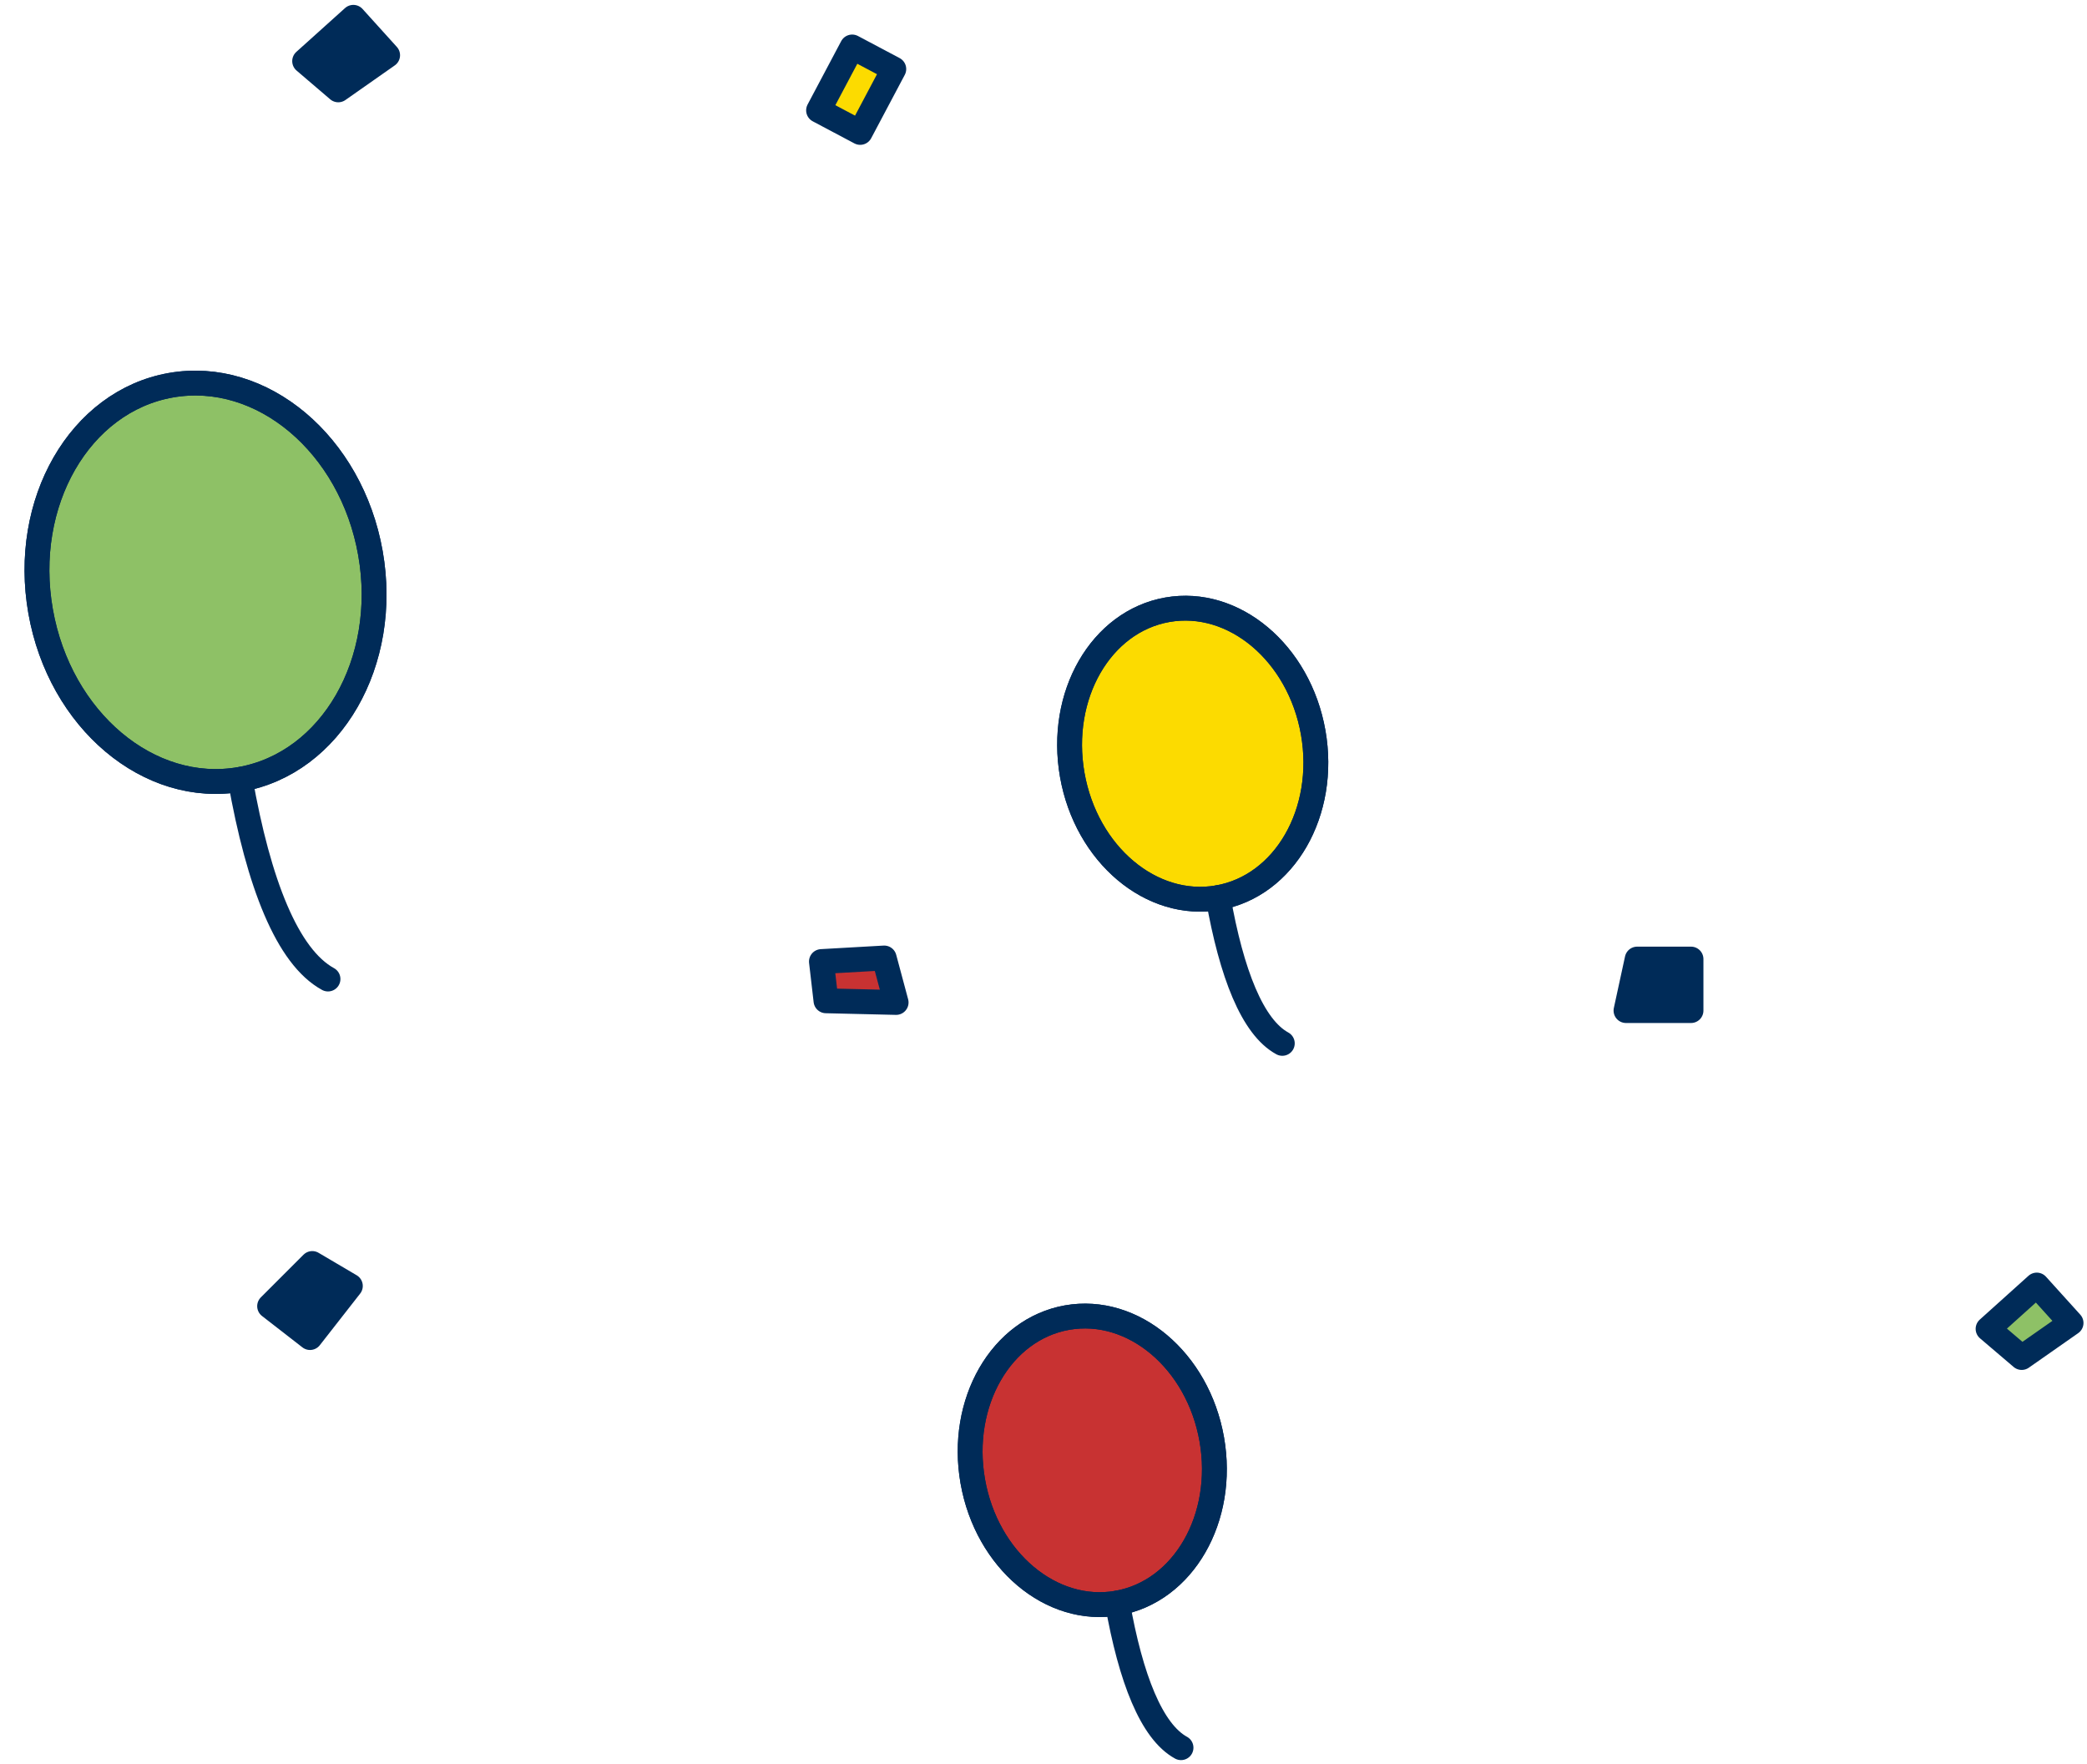 <svg width="252" height="213" viewBox="0 0 252 213" fill="none" xmlns="http://www.w3.org/2000/svg">
<path d="M29.012 94.1C40.01 92.161 47.047 79.937 44.73 66.796C42.413 53.656 31.619 44.575 20.622 46.515C9.624 48.454 2.587 60.678 4.904 73.819C7.221 86.959 18.015 96.04 29.012 94.1Z" fill="#8EC166" stroke="#002B58" stroke-width="3" stroke-miterlimit="10"/>
<path d="M29.012 94.1C40.01 92.161 47.047 79.937 44.73 66.796C42.413 53.656 31.619 44.575 20.622 46.515C9.624 48.454 2.587 60.678 4.904 73.819C7.221 86.959 18.015 96.04 29.012 94.1Z" stroke="#002B58" stroke-width="3" stroke-linecap="round" stroke-linejoin="round"/>
<path d="M29.005 94.11C31.225 106.7 34.705 115.53 39.605 118.21" stroke="#002B58" stroke-width="3" stroke-linecap="round" stroke-linejoin="round"/>
<path d="M147.084 108.386C155.117 106.97 160.257 98.039 158.564 88.439C156.872 78.84 148.987 72.206 140.954 73.623C132.92 75.039 127.78 83.969 129.473 93.569C131.166 103.169 139.05 109.803 147.084 108.386Z" fill="#FCDB00" stroke="#002B58" stroke-width="3" stroke-miterlimit="10"/>
<path d="M147.084 108.386C155.117 106.97 160.257 98.039 158.564 88.439C156.872 78.84 148.987 72.206 140.954 73.623C132.92 75.039 127.78 83.969 129.473 93.569C131.166 103.169 139.05 109.803 147.084 108.386Z" stroke="#002B58" stroke-width="3" stroke-linecap="round" stroke-linejoin="round"/>
<path d="M147.085 108.38C148.705 117.58 151.245 124.03 154.835 125.98" stroke="#002B58" stroke-width="3" stroke-linecap="round" stroke-linejoin="round"/>
<path d="M134.928 193.559C142.896 192.154 147.995 183.299 146.317 173.78C144.638 164.262 136.818 157.685 128.85 159.09C120.882 160.495 115.783 169.35 117.462 178.868C119.14 188.387 126.96 194.964 134.928 193.559Z" fill="#C83232" stroke="#002B58" stroke-width="3" stroke-miterlimit="10"/>
<path d="M134.928 193.559C142.896 192.154 147.995 183.299 146.317 173.78C144.638 164.262 136.818 157.685 128.85 159.09C120.882 160.495 115.783 169.35 117.462 178.868C119.14 188.387 126.96 194.964 134.928 193.559Z" stroke="#002B58" stroke-width="3" stroke-linecap="round" stroke-linejoin="round"/>
<path d="M134.925 193.56C136.535 202.68 139.055 209.08 142.605 211.02" stroke="#002B58" stroke-width="3" stroke-linecap="round" stroke-linejoin="round"/>
<path d="M36.785 7.38L40.845 10.85L46.805 6.67L42.665 2.09L36.785 7.38Z" fill="#002B58" stroke="#002B58" stroke-width="3" stroke-linecap="round" stroke-linejoin="round"/>
<path d="M197.685 115.8H204.185V122.02H196.335L197.685 115.8Z" fill="#002B58" stroke="#002B58" stroke-width="3" stroke-linecap="round" stroke-linejoin="round"/>
<path d="M42.305 155.27L37.705 152.56L32.555 157.71L37.435 161.5L42.305 155.27Z" fill="#002B58" stroke="#002B58" stroke-width="3" stroke-linecap="round" stroke-linejoin="round"/>
<path d="M240.055 160.45L244.115 163.91L250.075 159.74L245.935 155.16L240.055 160.45Z" fill="#8EC166" stroke="#002B58" stroke-width="3" stroke-linecap="round" stroke-linejoin="round"/>
<path d="M102.896 5.672L98.84 13.323L103.867 15.989L107.923 8.337L102.896 5.672Z" fill="#FCDB00" stroke="#002B58" stroke-width="3" stroke-linecap="round" stroke-linejoin="round"/>
<path d="M99.735 120.84L108.205 121.04L106.765 115.67L99.185 116.1L99.735 120.84Z" fill="#C83232" stroke="#002B58" stroke-width="3" stroke-linecap="round" stroke-linejoin="round"/>
</svg>
